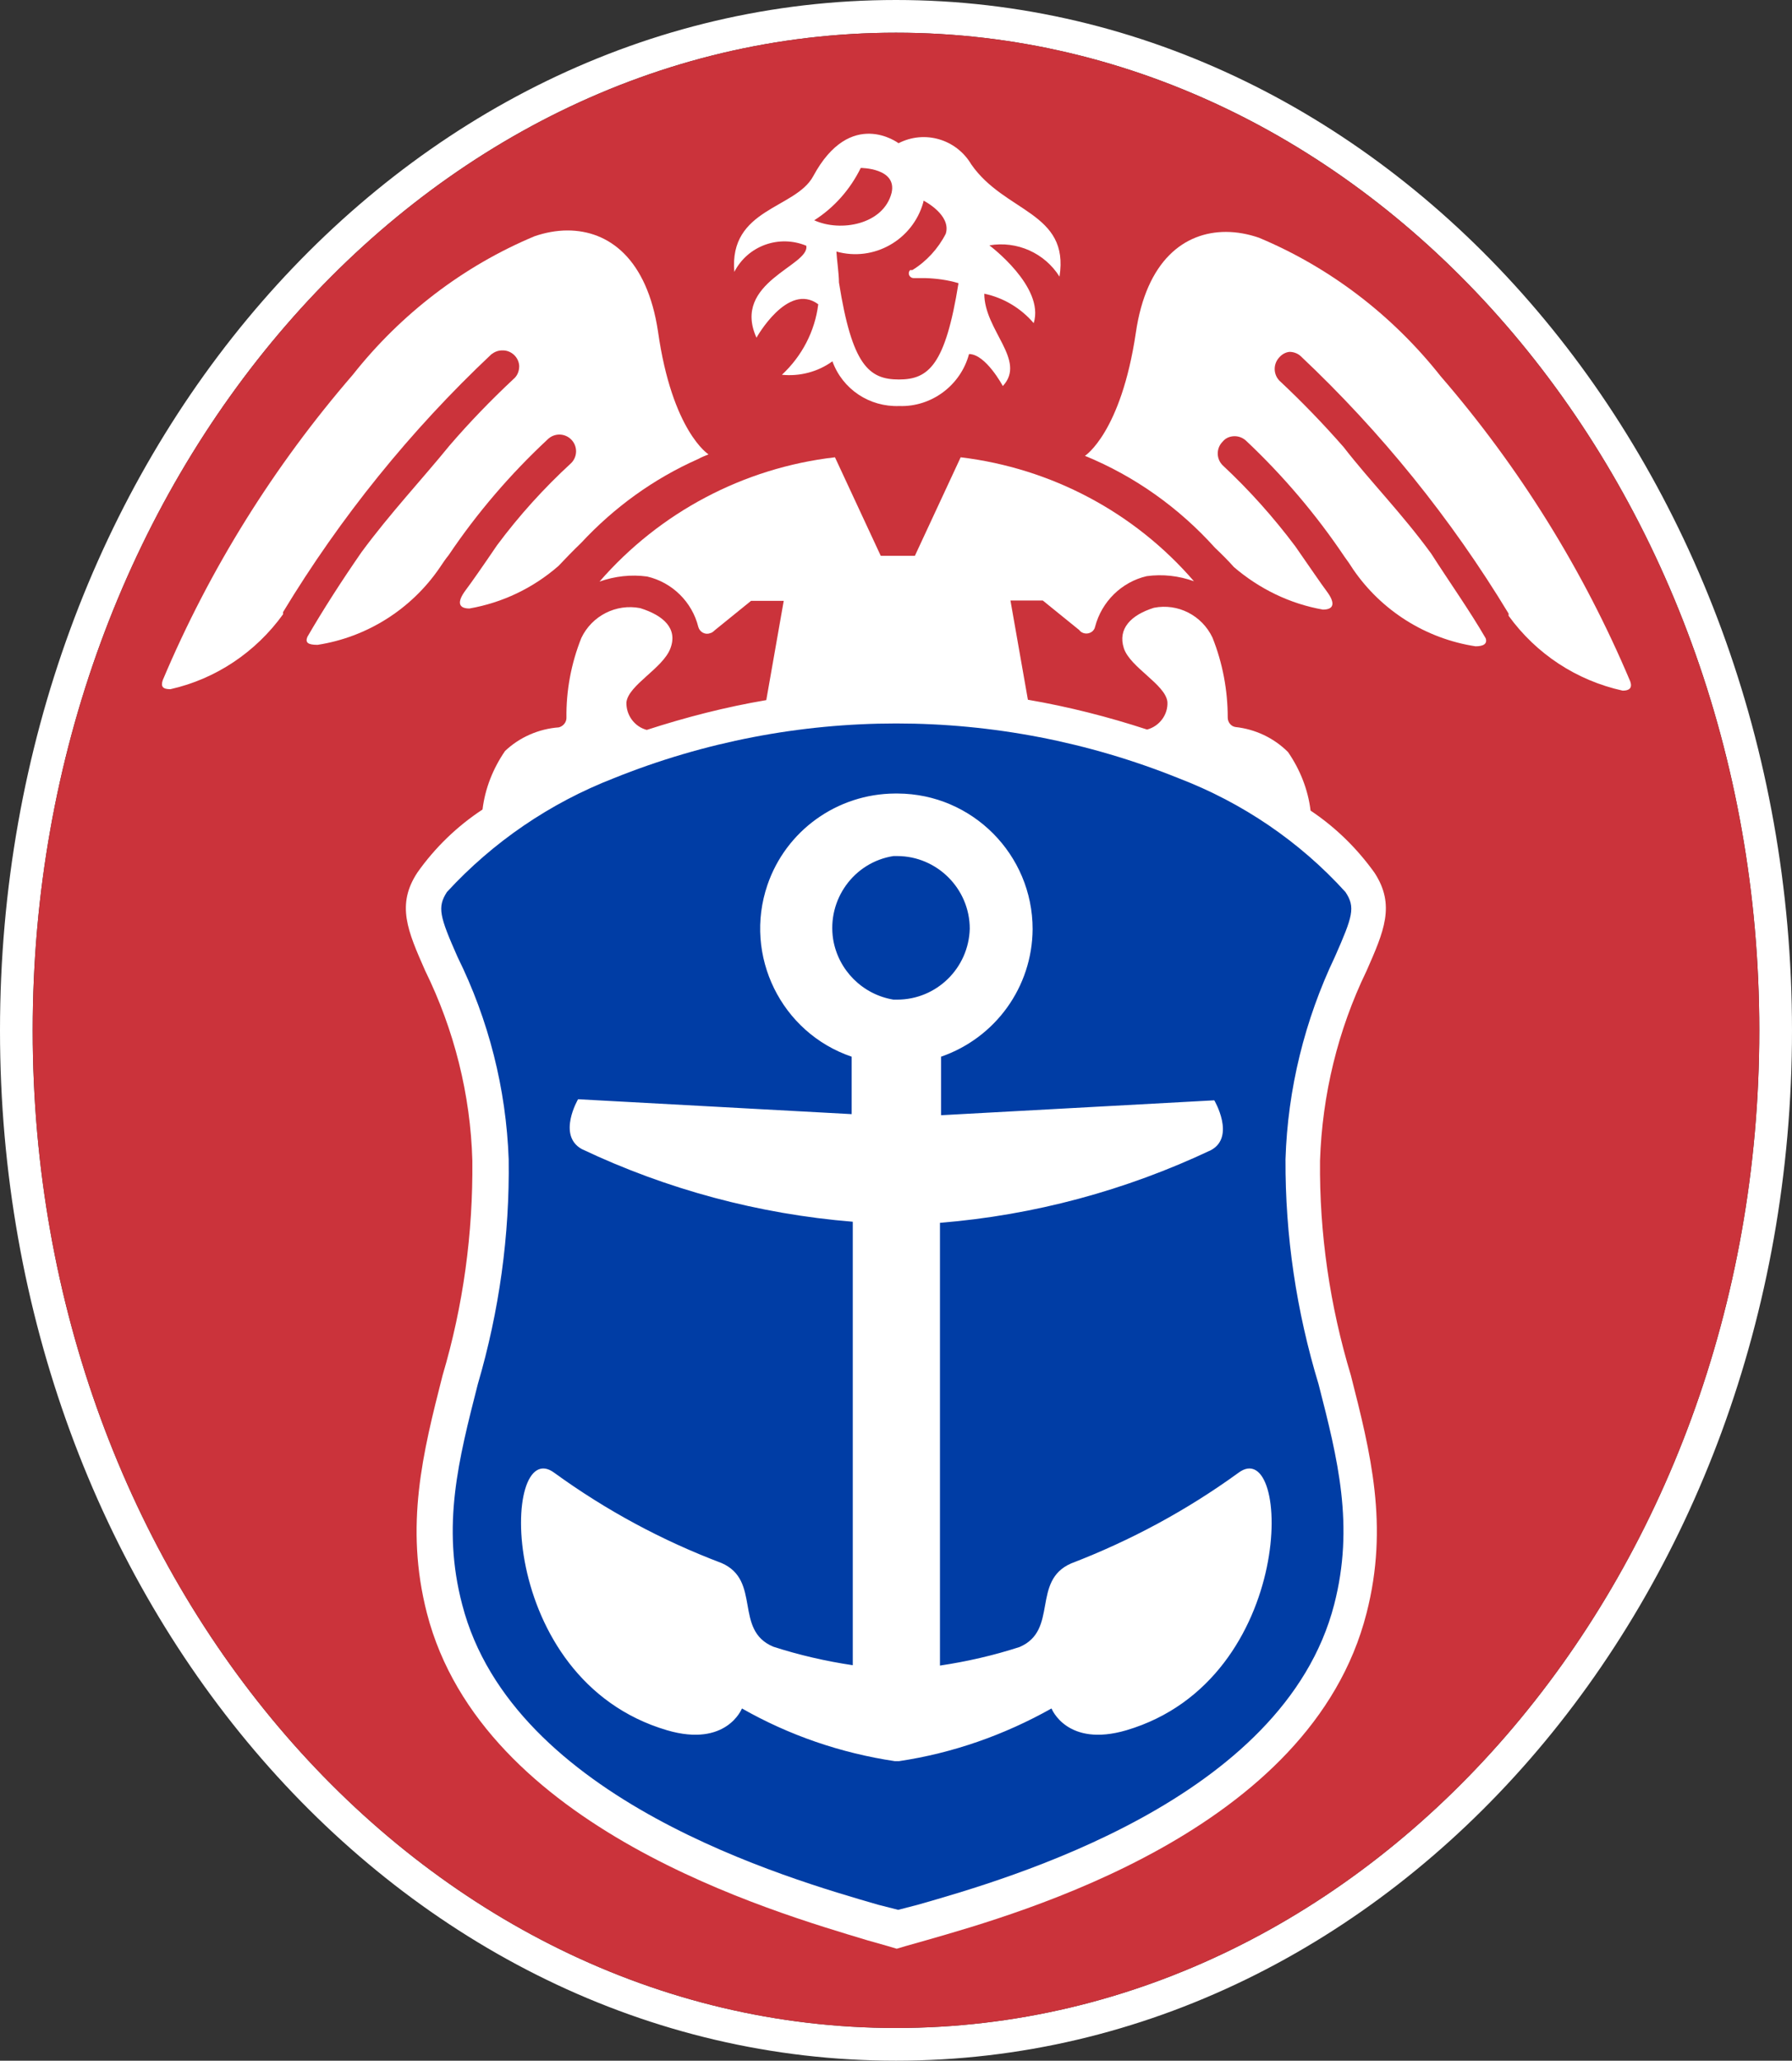 <?xml version="1.0" encoding="utf-8"?>
<!-- Generator: Adobe Illustrator 25.2.3, SVG Export Plug-In . SVG Version: 6.00 Build 0)  -->
<svg version="1.1" id="Layer_1" xmlns="http://www.w3.org/2000/svg" xmlns:xlink="http://www.w3.org/1999/xlink" x="0px" y="0px"
	 viewBox="0 0 49.32 56.69" style="enable-background:new 0 0 49.32 56.69;" xml:space="preserve">
<rect x="0" y="0" width="49.32" height="56.69" fill="#333333" stroke="none"/>
<style type="text/css">
	.st0{fill:#FFFFFF;}
	.st1{fill:#CB333B;}
	.st2{fill:#003DA5;}
</style>
<g id="Layer_2_1_">
	<g id="Layer_1-2">
		<path class="st0" d="M24.66,0.9c13.1,0,23.76,12.31,23.76,27.45S37.76,55.79,24.66,55.79S0.9,43.48,0.9,28.35S11.56,0.9,24.66,0.9
			 M24.66,0C11,0,0,12.69,0,28.35s11,28.34,24.66,28.34S49.32,44,49.32,28.35S38.28,0,24.66,0z"/>
		<path class="st1" d="M24.66,0.9c13.1,0,23.76,12.31,23.76,27.45S37.76,55.79,24.66,55.79S0.9,43.48,0.9,28.35S11.56,0.9,24.66,0.9
			"/>
		<path class="st0" d="M36.33,31.93c0.06-1.81,0.49-3.59,1.28-5.22c0.48-1.09,0.8-1.81,0.22-2.7c-0.48-0.67-1.07-1.25-1.76-1.71
			c-0.07-0.58-0.29-1.13-0.62-1.61C35.06,20.3,34.55,20.06,34,20c-0.12-0.02-0.21-0.13-0.21-0.26c0-0.75-0.14-1.5-0.42-2.2
			c-0.29-0.61-0.95-0.95-1.61-0.82c-0.64,0.2-1,0.58-0.83,1.11s1.15,1,1.2,1.48c0.02,0.35-0.22,0.67-0.56,0.76
			c-1.07-0.35-2.17-0.63-3.28-0.82l-0.48-2.73h0.89l1,0.81c0.08,0.11,0.24,0.13,0.35,0.05c0.04-0.03,0.08-0.08,0.09-0.14
			c0.18-0.69,0.73-1.23,1.42-1.39c0.44-0.06,0.88-0.01,1.3,0.14c-1.64-1.9-3.93-3.11-6.42-3.41l-1.26,2.71h-0.94l-1.26-2.71
			c-2.51,0.29-4.82,1.51-6.48,3.42c0.42-0.15,0.87-0.2,1.31-0.14c0.69,0.16,1.24,0.7,1.41,1.39c0.04,0.14,0.19,0.22,0.32,0.17
			c0.05-0.01,0.09-0.04,0.13-0.08l1-0.81h0.9l-0.48,2.73c-1.12,0.19-2.21,0.47-3.29,0.82c-0.34-0.09-0.57-0.41-0.56-0.76
			c0.06-0.48,1-0.93,1.21-1.48s-0.19-0.91-0.83-1.11c-0.66-0.13-1.33,0.21-1.62,0.82c-0.28,0.7-0.42,1.45-0.41,2.2
			c0,0.12-0.09,0.23-0.21,0.26c-0.55,0.04-1.08,0.27-1.48,0.65c-0.33,0.48-0.55,1.03-0.62,1.61c-0.7,0.46-1.31,1.05-1.79,1.73
			c-0.59,0.89-0.27,1.61,0.21,2.7c0.8,1.63,1.25,3.41,1.3,5.23c0.02,2-0.25,3.99-0.82,5.91c-0.54,2.12-1.05,4.13-0.43,6.54
			c1.53,5.92,9.51,8.21,12.13,9l0.53,0.15l0.27,0.08l0.27-0.08l0.53-0.15c2.62-0.75,10.6-3,12.13-9c0.62-2.41,0.11-4.42-0.43-6.54
			C36.6,35.92,36.31,33.93,36.33,31.93z"/>
		<path class="st0" d="M13.68,15c-0.38,0.56-0.73,1.06-0.86,1.23c-0.27,0.36-0.18,0.51,0.1,0.51c0.91-0.16,1.75-0.56,2.45-1.17
			c0.19-0.2,0.4-0.42,0.62-0.63c0.91-0.98,2-1.77,3.22-2.31c0.09-0.05,0.19-0.09,0.29-0.13c0,0-1-0.63-1.39-3.38
			c-0.3-2-1.35-2.78-2.49-2.78c-0.31,0-0.62,0.06-0.91,0.16c-1.96,0.82-3.68,2.14-5,3.81c-2.17,2.51-3.94,5.34-5.23,8.4
			c-0.06,0.18,0,0.25,0.21,0.25c1.25-0.28,2.35-1.02,3.1-2.06v-0.06c1.58-2.61,3.51-5,5.73-7.09c0.09-0.07,0.19-0.11,0.3-0.11
			c0.25-0.01,0.46,0.19,0.47,0.43c0,0.14-0.05,0.27-0.16,0.36c-0.62,0.58-1.21,1.19-1.76,1.83c-0.74,0.91-1.64,1.87-2.42,2.93
			c-0.54,0.78-1.05,1.57-1.49,2.33c-0.06,0.15,0,0.22,0.28,0.22c1.36-0.21,2.58-0.98,3.36-2.12c0.08-0.12,0.16-0.24,0.25-0.35
			c0.78-1.16,1.7-2.23,2.72-3.18c0.18-0.18,0.47-0.18,0.65,0c0.18,0.18,0.18,0.47,0,0.65C14.97,13.43,14.29,14.18,13.68,15z"/>
		<path class="st0" d="M35.49,9.68c0.11,0,0.22,0.04,0.3,0.11c2.22,2.09,4.15,4.48,5.73,7.09v0.06c0.76,1.05,1.87,1.78,3.14,2.06
			c0.18,0,0.27-0.07,0.21-0.25c-1.29-3.06-3.05-5.89-5.22-8.4c-1.32-1.67-3.04-2.99-5-3.81c-0.29-0.1-0.6-0.16-0.91-0.16
			c-1.14,0-2.19,0.78-2.48,2.78c-0.41,2.75-1.4,3.38-1.4,3.38l0,0c1.37,0.56,2.59,1.43,3.58,2.53c0.19,0.18,0.37,0.36,0.52,0.53
			c0.7,0.6,1.54,1.01,2.45,1.17c0.28,0,0.37-0.15,0.1-0.51c-0.13-0.17-0.47-0.67-0.86-1.23c-0.6-0.8-1.27-1.55-2-2.23
			c-0.18-0.18-0.18-0.47,0-0.65c0.08-0.1,0.2-0.15,0.33-0.15c0.11,0,0.22,0.04,0.31,0.12c1.02,0.96,1.93,2.03,2.71,3.19
			c0.09,0.12,0.17,0.24,0.24,0.35c0.78,1.14,2,1.91,3.37,2.12c0.22,0,0.33-0.07,0.28-0.22c-0.44-0.76-1-1.55-1.5-2.33
			c-0.8-1.1-1.69-2-2.41-2.93c-0.56-0.64-1.15-1.25-1.77-1.83c-0.17-0.18-0.17-0.46,0-0.64C35.28,9.75,35.38,9.69,35.49,9.68z"/>
		<path class="st2" d="M26.69,25.55c0-1.1-0.9-2-2-2h-0.1c-1.09,0.17-1.83,1.2-1.66,2.29c0.14,0.85,0.81,1.52,1.66,1.66h0.1
			C25.78,27.5,26.66,26.63,26.69,25.55z"/>
		<path class="st2" d="M35.38,31.89c0.06-1.93,0.53-3.83,1.36-5.57c0.49-1.11,0.57-1.36,0.29-1.78c-1.26-1.39-2.84-2.46-4.59-3.13
			c-4.99-2.01-10.56-2.01-15.55,0c-1.75,0.68-3.32,1.75-4.59,3.13c-0.27,0.42-0.2,0.67,0.29,1.78c0.86,1.74,1.34,3.63,1.41,5.57
			c0.03,2.09-0.26,4.18-0.85,6.19c-0.53,2.08-1,3.89-0.43,6.06c1.39,5.38,9,7.55,11.45,8.26l0.55,0.14l0.54-0.14
			c2.49-0.71,10.07-2.88,11.46-8.26c0.56-2.17,0.1-4-0.43-6.06C35.68,36.07,35.37,33.99,35.38,31.89z M31,47.6
			c-1.64,0.48-2.06-0.6-2.06-0.6c-1.3,0.73-2.72,1.23-4.2,1.45h-0.11c-1.48-0.22-2.91-0.71-4.21-1.45c0,0-0.42,1.08-2.06,0.6
			c-4.76-1.4-4.57-8.19-3.1-7.08c1.42,1.03,2.96,1.86,4.6,2.48c1.1,0.48,0.33,1.84,1.42,2.3c0.71,0.23,1.45,0.4,2.19,0.51v-12.2
			c-2.59-0.21-5.12-0.89-7.46-2c-0.68-0.38-0.1-1.37-0.1-1.37l7.53,0.41v-1.58c-1.94-0.66-2.98-2.78-2.32-4.72
			c0.51-1.5,1.92-2.51,3.51-2.52h0.08c2.05,0.01,3.71,1.68,3.71,3.73c-0.01,1.59-1.02,2.99-2.52,3.51v1.61l7.52-0.41
			c0,0,0.59,1-0.09,1.37c-2.35,1.11-4.87,1.79-7.46,2v12.18c0.74-0.11,1.48-0.28,2.19-0.51c1.08-0.46,0.32-1.82,1.42-2.3
			c1.64-0.63,3.18-1.46,4.6-2.49C35.55,39.41,35.73,46.2,31,47.6z"/>
		<path class="st0" d="M22.19,6.76c0.11,0.55-2.06,1-1.37,2.53c0,0,0.86-1.54,1.7-0.92c-0.09,0.74-0.45,1.43-1,1.94
			c0.49,0.05,0.99-0.08,1.39-0.37c0.28,0.77,1.02,1.26,1.84,1.23l0,0c0.89,0.03,1.69-0.57,1.92-1.43c0.46,0,0.93,0.88,0.93,0.88
			c0.66-0.71-0.51-1.53-0.51-2.54c0.53,0.11,1.01,0.4,1.36,0.81c0.31-1-1.22-2.14-1.22-2.14c0.76-0.13,1.52,0.21,1.93,0.86
			c0.28-1.78-1.51-1.76-2.43-3.09c-0.41-0.69-1.28-0.95-2-0.58c0,0-1.32-1-2.35,0.91c-0.49,0.9-2.32,0.88-2.17,2.63
			C20.58,6.76,21.44,6.45,22.19,6.76z M25.42,5.52c0,0,0.77,0.39,0.61,0.91c-0.21,0.41-0.53,0.76-0.92,1h-0.06
			C25,7.48,25,7.56,25.05,7.61c0.02,0.02,0.05,0.04,0.09,0.04h0.32c0.31,0.01,0.62,0.05,0.92,0.14c-0.36,2.25-0.82,2.65-1.64,2.65
			l0,0c-0.83,0-1.29-0.4-1.65-2.67c0-0.24-0.06-0.64-0.07-0.85c1.03,0.29,2.1-0.32,2.39-1.35C25.41,5.55,25.42,5.54,25.42,5.52z
			 M23.69,4.62c0,0,1,0,0.85,0.68c-0.22,0.88-1.41,1.09-2.13,0.76C22.96,5.71,23.4,5.21,23.69,4.62z"/>
	</g>
</g>
</svg>
